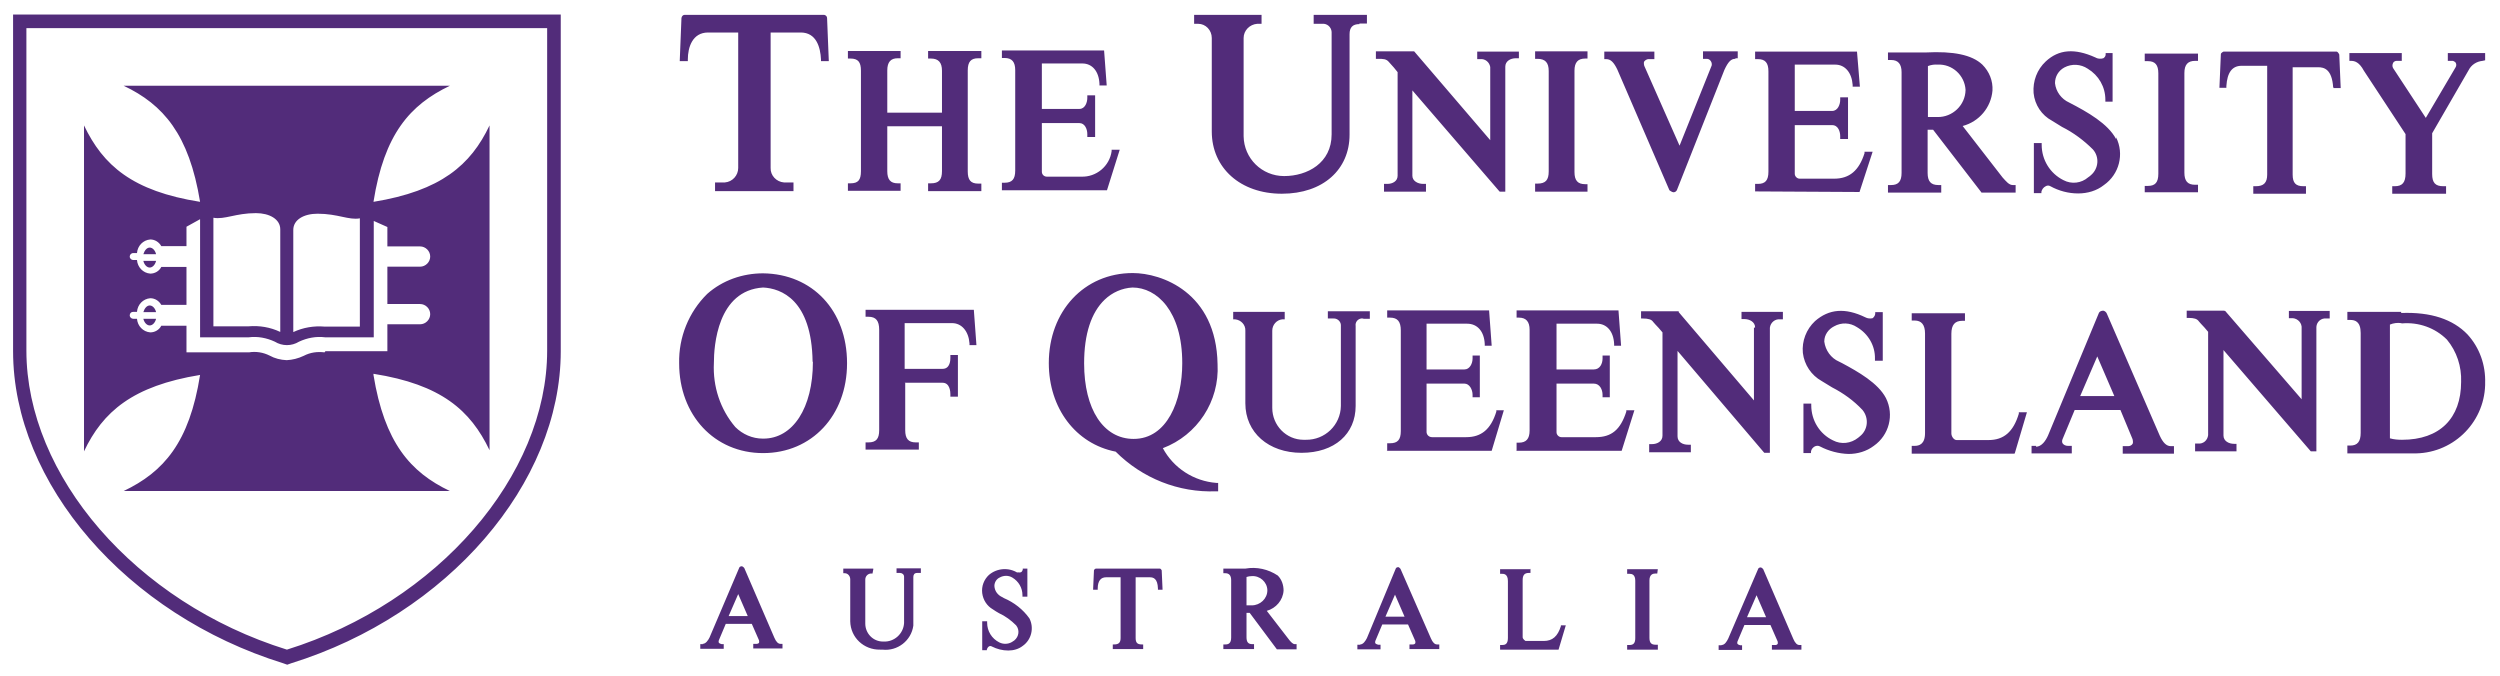 <svg width="159" height="43" viewBox="0 0 159 43" fill="none" xmlns="http://www.w3.org/2000/svg">
<path d="M141.468 19.759H139.074V20.219H139.185C139.535 20.219 139.737 20.274 139.848 20.44L139.977 20.587C140.124 20.735 140.253 20.882 140.437 21.103V27.675C140.4 28.007 140.124 28.246 139.793 28.209H139.608V28.706H142.241V28.228H142.094C141.762 28.228 141.413 28.062 141.413 27.694V22.263L146.936 28.67L146.972 28.706H147.322V20.79C147.341 20.459 147.635 20.219 147.948 20.256C147.948 20.256 147.948 20.256 147.967 20.256H148.169V19.777H145.573V20.238H145.702C146.034 20.201 146.346 20.44 146.383 20.772V25.393L141.523 19.777H141.486L141.468 19.759ZM111.109 39.255L111.717 37.856L112.324 39.255H111.128H111.109ZM109.489 41.041H109.305V41.336H110.796V41.041H110.686C110.686 41.041 110.539 41.004 110.502 40.949C110.483 40.912 110.483 40.857 110.502 40.802L110.944 39.752H112.601L113.061 40.802C113.061 40.802 113.079 40.912 113.061 40.949C113.024 41.004 112.969 41.023 112.914 41.023H112.693V41.317H114.57V41.023H114.442C114.294 41.023 114.165 40.894 114.055 40.636L112.14 36.199C112.14 36.199 112.067 36.107 111.993 36.089C111.919 36.089 111.864 36.107 111.827 36.163L109.913 40.618C109.821 40.802 109.692 41.023 109.489 41.023M105.439 36.199H103.487V36.494H103.635C103.8 36.494 104.003 36.549 104.003 36.936V40.581C104.003 40.894 103.893 41.023 103.635 41.023H103.487V41.317H105.439V41.004H105.292C105.016 41.004 104.905 40.876 104.905 40.563V36.917C104.905 36.531 105.126 36.475 105.292 36.475H105.402L105.439 36.181V36.199ZM96.492 28.67H103.138L103.948 26.092H103.432V26.184C103.064 27.326 102.493 27.804 101.499 27.804H99.308C99.143 27.804 98.995 27.657 98.995 27.491V24.398H101.37C101.739 24.398 101.923 24.767 101.923 25.116V25.264H102.383V22.613H101.923V22.797C101.923 23.128 101.757 23.496 101.37 23.496H98.995V20.587H101.573C102.199 20.587 102.622 21.085 102.659 21.876V21.987H103.101L102.935 19.741H96.455V20.201H96.602C97.062 20.201 97.283 20.459 97.283 20.974V27.381C97.283 27.915 97.062 28.154 96.602 28.154H96.455V28.688L96.492 28.67ZM97.357 36.199H95.406V36.494H95.534C95.626 36.494 95.903 36.494 95.903 36.954V40.581C95.903 40.986 95.7 41.023 95.534 41.023H95.406V41.317H99.124L99.585 39.771H99.272V39.826C99.069 40.471 98.738 40.765 98.185 40.765H97.025C97.025 40.765 96.841 40.655 96.841 40.526V36.899C96.841 36.586 96.952 36.439 97.228 36.439H97.338V36.163L97.357 36.199ZM88.189 28.67H94.871L95.645 26.092H95.166V26.184C94.816 27.307 94.209 27.804 93.251 27.804H91.079C90.895 27.804 90.748 27.675 90.729 27.491V24.398H93.141C93.454 24.398 93.656 24.767 93.656 25.116V25.264H94.117V22.613H93.656V22.797C93.656 23.128 93.472 23.496 93.141 23.496H90.729V20.587H93.307C93.969 20.587 94.393 21.085 94.43 21.876V21.987H94.871L94.706 19.741H88.225V20.201H88.409C88.888 20.201 89.091 20.459 89.091 21.011V27.418C89.091 27.97 88.888 28.191 88.409 28.191H88.225V28.688L88.189 28.67ZM88.115 39.219L88.722 37.819L89.33 39.219H88.115ZM86.513 41.004H86.329V41.299H87.802V41.004H87.655C87.655 41.004 87.507 40.968 87.471 40.912C87.452 40.876 87.452 40.82 87.471 40.765L87.912 39.716H89.551L90.011 40.765C90.011 40.765 90.03 40.876 90.011 40.912C89.974 40.968 89.919 40.986 89.864 40.986H89.643V41.281H91.539V40.986H91.392C91.245 40.986 91.116 40.857 91.005 40.599L89.072 36.181C89.072 36.181 88.999 36.089 88.944 36.071C88.87 36.071 88.814 36.089 88.778 36.144L86.937 40.581C86.845 40.765 86.697 40.986 86.513 40.986M79.278 36.696C79.388 36.66 79.499 36.641 79.609 36.641C80.125 36.604 80.585 37.009 80.604 37.525C80.604 37.525 80.604 37.525 80.604 37.543C80.604 38.077 80.143 38.501 79.609 38.501H79.278V36.678V36.696ZM79.186 36.163H77.805V36.457H77.934C78.173 36.457 78.302 36.604 78.302 36.899V40.544C78.302 40.931 78.118 40.986 77.934 40.986H77.805V41.281H79.757V40.968H79.646C79.388 40.968 79.278 40.839 79.278 40.526V38.979H79.481L81.211 41.299H82.463V40.968H82.353C82.224 40.968 82.113 40.839 82.003 40.71L80.567 38.85C81.156 38.685 81.598 38.169 81.635 37.562C81.635 37.212 81.524 36.862 81.266 36.604C80.659 36.199 79.922 36.034 79.204 36.163M69.576 36.273L69.521 37.507H69.815V37.433C69.815 36.936 70.018 36.715 70.349 36.715H71.27V40.581C71.27 40.876 71.141 40.986 70.865 40.986H70.773V41.281H72.706V40.986H72.614C72.337 40.986 72.227 40.876 72.227 40.581V36.715H73.129C73.35 36.715 73.626 36.788 73.645 37.433V37.507H73.939L73.884 36.273C73.884 36.273 73.829 36.163 73.773 36.163H69.686C69.686 36.163 69.576 36.218 69.576 36.273ZM57.536 24.343H59.947C60.426 24.343 60.444 24.951 60.444 25.061V25.227H60.923V22.576H60.444V22.76C60.444 22.87 60.444 23.459 59.947 23.459H57.536V20.551H60.555C61.162 20.551 61.604 21.066 61.66 21.839V21.95H62.101L61.936 19.704H55.05V20.146H55.234C55.713 20.146 55.916 20.403 55.916 20.974V27.363C55.916 27.915 55.713 28.136 55.234 28.136H55.05V28.596H58.438V28.136H58.235C57.775 28.136 57.572 27.896 57.572 27.363V24.362L57.536 24.343ZM55.529 36.163H53.633V36.457H53.725C53.927 36.457 54.075 36.641 54.075 36.844V39.513C54.093 40.544 54.94 41.336 55.971 41.317C56.026 41.317 56.063 41.317 56.118 41.317C57.075 41.428 57.959 40.747 58.088 39.789C58.088 39.734 58.088 39.679 58.088 39.605V36.696C58.088 36.568 58.143 36.439 58.327 36.439H58.567V36.144H57.02V36.439H57.241C57.37 36.439 57.499 36.531 57.499 36.678C57.499 36.678 57.499 36.696 57.499 36.715V39.624C57.462 40.305 56.873 40.839 56.192 40.802H56.155C55.529 40.802 55.032 40.286 55.032 39.66C55.032 39.624 55.032 39.587 55.032 39.568V36.862C55.032 36.66 55.179 36.494 55.382 36.475H55.492L55.547 36.181L55.529 36.163ZM46.342 39.182L46.95 37.783L47.557 39.182H46.361H46.342ZM44.722 40.968H44.538V41.262H46.029V40.968H45.9C45.9 40.968 45.753 40.931 45.716 40.876C45.698 40.839 45.698 40.783 45.716 40.728L46.158 39.679H47.815L48.275 40.728C48.275 40.728 48.294 40.839 48.275 40.876C48.238 40.931 48.183 40.949 48.128 40.949H47.907V41.244H49.766V40.949H49.638C49.49 40.949 49.361 40.82 49.251 40.563L47.336 36.126C47.336 36.126 47.263 36.034 47.189 36.015C47.115 36.015 47.06 36.034 47.023 36.089L45.127 40.544C45.035 40.728 44.888 40.949 44.685 40.949M9.117 19.851H9.927C9.871 19.612 9.706 19.428 9.522 19.428C9.338 19.428 9.19 19.612 9.117 19.851ZM9.927 20.274H9.117C9.172 20.514 9.338 20.698 9.522 20.698C9.706 20.698 9.871 20.514 9.927 20.274ZM9.117 16.169H9.927C9.871 15.93 9.706 15.746 9.522 15.746C9.338 15.746 9.19 15.93 9.117 16.169ZM9.927 16.593H9.117C9.172 16.832 9.338 17.016 9.522 17.016C9.706 17.016 9.871 16.832 9.927 16.593ZM20.642 22.41C20.181 22.355 19.739 22.41 19.316 22.631C18.966 22.797 18.598 22.889 18.23 22.907C17.843 22.889 17.475 22.797 17.143 22.613C16.738 22.41 16.278 22.337 15.836 22.41H11.86V20.716H10.258C10.129 20.974 9.853 21.14 9.558 21.14C9.098 21.103 8.748 20.735 8.712 20.274H8.472C8.362 20.274 8.251 20.183 8.251 20.054C8.251 19.925 8.343 19.833 8.472 19.833H8.712C8.748 19.372 9.098 19.004 9.558 18.967C9.853 18.967 10.111 19.133 10.258 19.391H11.86V16.979H10.258C10.129 17.237 9.853 17.402 9.558 17.402C9.098 17.366 8.748 16.997 8.712 16.537H8.472C8.362 16.537 8.251 16.445 8.251 16.316C8.251 16.206 8.343 16.095 8.472 16.095H8.712C8.748 15.635 9.098 15.267 9.558 15.23C9.853 15.23 10.111 15.396 10.258 15.653H11.86V14.42L12.725 13.941V21.453H15.818C16.389 21.379 16.959 21.49 17.475 21.729C17.954 22.023 18.543 22.023 19.021 21.729C19.537 21.49 20.108 21.379 20.678 21.453H23.771V14.052L24.637 14.438V15.672H26.717C27.067 15.672 27.361 15.966 27.361 16.316C27.361 16.666 27.067 16.961 26.717 16.961H24.637V19.336H26.717C27.067 19.336 27.361 19.63 27.361 19.98C27.361 20.33 27.067 20.624 26.717 20.624H24.637V22.337H20.697L20.642 22.41ZM22.887 20.772H20.642C19.96 20.716 19.279 20.827 18.653 21.121V14.623C18.653 13.978 19.316 13.592 20.2 13.592C21.488 13.592 22.188 14.015 22.887 13.886V20.772ZM17.806 21.103C17.18 20.808 16.499 20.698 15.818 20.753H13.572V13.849C14.29 13.978 14.989 13.555 16.278 13.555C17.143 13.555 17.825 13.941 17.825 14.586V21.103H17.806ZM23.753 23.773C28.061 24.454 29.92 26.092 31.135 28.633V7.976C29.939 10.499 28.042 12.137 23.753 12.837C24.434 8.529 26.073 6.669 28.613 5.454H7.865C10.387 6.651 12.025 8.547 12.725 12.837C8.417 12.156 6.558 10.517 5.343 7.976V28.706C6.539 26.184 8.435 24.546 12.725 23.846C12.044 28.154 10.405 30.014 7.865 31.229H28.613C26.091 30.032 24.452 28.136 23.753 23.846M34.799 22.3C34.799 30.235 27.858 38.316 18.248 41.317C8.601 38.316 1.679 30.235 1.679 22.3V1.791H34.799V22.3ZM35.664 22.3V0.925H0.832V22.337C0.832 30.75 8.049 39.09 18.009 42.183L18.267 42.275L18.524 42.183C28.466 39.09 35.664 30.75 35.664 22.337M52.197 3.889H52.712L52.602 1.146C52.602 1.036 52.51 0.962 52.417 0.944H43.544C43.433 0.944 43.36 1.036 43.341 1.146L43.231 3.889H43.746V3.779C43.746 3.006 44.041 2.067 45.035 2.067H46.95V10.683C46.95 11.161 46.581 11.566 46.103 11.603H45.477V12.156H50.466V11.603H49.858C49.38 11.566 48.993 11.161 49.012 10.683V2.067H50.926C51.92 2.067 52.178 3.006 52.215 3.779V3.889H52.197ZM51.7 23.018C51.7 25.945 50.429 27.896 48.551 27.896H48.514C47.852 27.896 47.226 27.62 46.766 27.16C45.808 26.037 45.33 24.582 45.403 23.091C45.403 22.005 45.624 18.47 48.533 18.286C49.674 18.341 51.626 19.059 51.681 22.999M53.872 23.091C53.872 19.759 51.681 17.421 48.533 17.384C47.226 17.384 45.956 17.826 44.98 18.691C43.801 19.851 43.157 21.453 43.194 23.11C43.194 26.405 45.44 28.817 48.533 28.817C51.626 28.817 53.872 26.424 53.872 23.11M59.027 12.156H62.414V11.677H62.212C61.733 11.677 61.549 11.438 61.549 10.904V4.479C61.549 3.926 61.752 3.705 62.212 3.705H62.414V3.245H59.027V3.724H59.211C59.69 3.724 59.91 3.981 59.91 4.497V7.166H56.431V4.479C56.431 3.945 56.652 3.705 57.094 3.705H57.278V3.245H53.927V3.724H54.093C54.572 3.724 54.756 3.945 54.756 4.497V10.885C54.756 11.456 54.572 11.659 54.093 11.659H53.927V12.137H57.278V11.659H57.094C56.633 11.659 56.431 11.419 56.431 10.885V8.032H59.91V10.885C59.91 11.438 59.708 11.659 59.211 11.659H59.027V12.137V12.156ZM64.734 36.439C64.163 36.071 63.408 36.126 62.893 36.568C62.58 36.862 62.414 37.286 62.469 37.727C62.525 38.151 62.764 38.538 63.151 38.758C63.28 38.85 63.408 38.924 63.537 38.998C63.942 39.182 64.311 39.458 64.624 39.771C64.863 40.066 64.808 40.489 64.513 40.728C64.513 40.728 64.476 40.765 64.458 40.765C64.2 40.968 63.85 41.004 63.556 40.857C63.077 40.618 62.782 40.139 62.782 39.605V39.513H62.469V41.354H62.764V41.299C62.764 41.299 62.819 41.152 62.893 41.115C62.948 41.078 63.022 41.078 63.077 41.115C63.408 41.281 63.758 41.373 64.126 41.373C64.458 41.373 64.789 41.281 65.047 41.078C65.599 40.691 65.783 39.937 65.47 39.329C65.065 38.758 64.495 38.316 63.85 38.04L63.758 37.985C63.464 37.856 63.261 37.599 63.243 37.267C63.243 37.046 63.372 36.825 63.574 36.733C63.832 36.586 64.145 36.586 64.384 36.733C64.789 36.973 65.029 37.396 65.029 37.856V37.948H65.341V36.163H65.047V36.236C65.047 36.236 65.01 36.347 64.955 36.383C64.881 36.42 64.789 36.42 64.697 36.383M70.404 12.1L71.214 9.523H70.699V9.615C70.57 10.572 69.723 11.272 68.766 11.235H66.575C66.409 11.235 66.262 11.106 66.262 10.922V7.829H68.655C68.987 7.829 69.153 8.197 69.153 8.529V8.713H69.65V6.062H69.153V6.228C69.153 6.522 69.005 6.927 68.655 6.927H66.262V4.037H68.839C69.465 4.037 69.889 4.534 69.926 5.325V5.436H70.386L70.22 3.208H63.721V3.687H63.887C64.366 3.687 64.568 3.945 64.568 4.46V10.848C64.568 11.401 64.366 11.622 63.887 11.622H63.721V12.1H70.386H70.404ZM75.191 23.11C75.191 25.485 74.234 27.915 72.098 27.915C70.183 27.915 68.95 26.037 68.95 23.11C68.95 21.232 69.41 19.869 70.257 19.059C70.736 18.599 71.362 18.323 72.024 18.286C73.571 18.286 75.191 19.777 75.191 23.091M77.437 23.165C77.363 18.581 73.865 17.366 72.043 17.366C68.95 17.366 66.704 19.796 66.704 23.091C66.704 25.963 68.416 28.228 70.957 28.725C72.65 30.419 74.952 31.339 77.345 31.247H77.474V30.713H77.363C75.927 30.603 74.639 29.774 73.957 28.504C76.148 27.675 77.566 25.521 77.437 23.165ZM86.458 1.496H86.937V0.944H83.549V1.514H84.083C84.396 1.478 84.672 1.717 84.691 2.03C84.691 2.067 84.691 2.122 84.691 2.159V8.547C84.691 10.37 83.144 11.198 81.671 11.198C80.254 11.198 79.112 10.075 79.094 8.658C79.094 8.584 79.094 8.492 79.094 8.418V2.417C79.094 1.938 79.481 1.551 79.959 1.514H80.235V0.944H75.946V1.514H76.204C76.682 1.514 77.069 1.92 77.069 2.417V8.363C77.069 10.683 78.891 12.321 81.524 12.321C84.157 12.321 85.832 10.775 85.832 8.566V2.177C85.832 1.735 86.035 1.533 86.458 1.533M86.734 20.274H87.121V19.796H84.451V20.256H84.801C85.04 20.238 85.261 20.422 85.28 20.661C85.28 20.68 85.28 20.716 85.28 20.735V25.816C85.261 27.031 84.267 27.988 83.052 27.97C82.997 27.97 82.942 27.97 82.905 27.97C81.8 27.97 80.916 27.049 80.916 25.945C80.916 25.89 80.916 25.834 80.916 25.779V21.029C80.916 20.661 81.193 20.348 81.543 20.311H81.708V19.833H78.431V20.311H78.56C78.928 20.348 79.223 20.661 79.204 21.029V25.65C79.204 27.51 80.677 28.799 82.776 28.799C84.875 28.799 86.219 27.602 86.219 25.816V20.735C86.182 20.495 86.347 20.293 86.569 20.256C86.605 20.256 86.624 20.256 86.661 20.256M96.418 3.705H96.602V3.282H93.951V3.761H94.135C94.448 3.724 94.724 3.945 94.779 4.258C94.779 4.258 94.779 4.276 94.779 4.294V8.915L89.938 3.263H87.507V3.742H87.636C87.968 3.742 88.17 3.742 88.336 3.945L88.649 4.294L88.888 4.589V11.18C88.888 11.53 88.557 11.695 88.244 11.695H88.023V12.192H90.692V11.695H90.508C90.177 11.695 89.827 11.511 89.827 11.18V5.749L95.35 12.156L95.387 12.192H95.737V4.239C95.737 3.889 96.068 3.705 96.4 3.705M97.633 12.192H100.965V11.714H100.818C100.339 11.714 100.137 11.474 100.137 10.941V4.497C100.137 3.963 100.358 3.724 100.818 3.724H100.965V3.263H97.633V3.742H97.78C98.277 3.742 98.498 3.981 98.498 4.515V10.904C98.498 11.456 98.296 11.677 97.78 11.677H97.633V12.192ZM110.391 3.705H110.52V3.263H108.311V3.742H108.55C108.661 3.742 108.753 3.797 108.808 3.889C108.863 3.963 108.882 4.074 108.863 4.166L106.82 9.265L104.574 4.184C104.574 4.184 104.518 4 104.574 3.908C104.629 3.834 104.721 3.779 104.813 3.761H105.218V3.282H102.033V3.761H102.162C102.438 3.761 102.641 3.963 102.862 4.423L106.175 12.1C106.175 12.1 106.341 12.229 106.433 12.229C106.525 12.229 106.617 12.174 106.654 12.082L109.673 4.442C109.913 3.926 110.097 3.742 110.355 3.742M111.551 20.845V25.466L106.765 19.851V19.796H104.371V20.256H104.463C104.831 20.256 105.034 20.311 105.144 20.477L105.273 20.624C105.421 20.772 105.549 20.919 105.734 21.14V27.712C105.734 28.081 105.384 28.246 105.071 28.246H104.887V28.762H107.538V28.283H107.354C107.022 28.283 106.691 28.117 106.691 27.749V22.318L112.177 28.762L112.214 28.799H112.564V20.845C112.601 20.514 112.895 20.274 113.208 20.311H113.392V19.833H110.76V20.293H110.944C111.275 20.293 111.625 20.477 111.625 20.827M118.271 12.192L119.099 9.652H118.584V9.744C118.234 10.848 117.627 11.364 116.651 11.364H114.46C114.294 11.364 114.147 11.217 114.147 11.051V7.958H116.522C116.927 7.958 117.037 8.4 117.037 8.658V8.842H117.534V6.191H117.037V6.356C117.037 6.633 116.89 7.056 116.522 7.056H114.147V4.11H116.724C117.35 4.11 117.774 4.626 117.829 5.399V5.51H118.289L118.105 3.282H111.625V3.761H111.809C112.269 3.761 112.472 4 112.472 4.534V10.922C112.472 11.474 112.269 11.695 111.809 11.695H111.625V12.174L118.271 12.211V12.192ZM116.025 21.71C116.025 21.305 116.283 20.937 116.651 20.753C117.111 20.495 117.663 20.514 118.105 20.808C118.823 21.232 119.265 21.987 119.247 22.815V22.944H119.744V19.851H119.265V19.943C119.265 20.054 119.191 20.164 119.099 20.238C118.952 20.274 118.768 20.256 118.639 20.183C117.35 19.556 116.319 19.649 115.436 20.422C114.883 20.937 114.589 21.692 114.662 22.447C114.755 23.202 115.196 23.864 115.859 24.233L116.522 24.638C117.24 25.006 117.903 25.485 118.455 26.074C118.878 26.589 118.805 27.344 118.289 27.749C118.253 27.786 118.216 27.804 118.179 27.841C117.719 28.209 117.093 28.283 116.577 28.007C115.73 27.602 115.196 26.736 115.196 25.779V25.669H114.699V28.817H115.178V28.725C115.196 28.578 115.289 28.467 115.417 28.393C115.528 28.338 115.657 28.338 115.749 28.393C116.319 28.688 116.945 28.854 117.571 28.872C118.142 28.872 118.713 28.706 119.173 28.357C120.149 27.675 120.48 26.387 119.946 25.319C119.449 24.362 118.179 23.644 117.148 23.091L116.964 22.999C116.448 22.778 116.098 22.281 116.025 21.729M123.223 7.443H122.616V4.202C122.8 4.129 123.021 4.092 123.223 4.11C124.162 4.055 124.954 4.792 125.009 5.712C125.009 5.712 125.009 5.712 125.009 5.73C124.991 6.688 124.181 7.461 123.223 7.443ZM126.04 12.248H128.194V11.769H128.01C127.771 11.769 127.587 11.53 127.366 11.29L124.825 8.013C125.874 7.737 126.629 6.835 126.721 5.767C126.758 5.141 126.519 4.552 126.077 4.11C125.414 3.484 124.236 3.245 122.468 3.337H120.075V3.816H120.278C120.719 3.816 120.94 4.074 120.94 4.589V10.996C120.94 11.53 120.738 11.769 120.278 11.769H120.075V12.248H123.463V11.769H123.278C122.8 11.769 122.597 11.53 122.597 10.996V8.253H122.947L126.04 12.266V12.248ZM128.139 28.835L128.912 26.221H128.397V26.313C128.047 27.473 127.439 27.988 126.464 27.988H124.438C124.273 27.988 124.107 27.767 124.107 27.565V21.232C124.107 20.661 124.328 20.403 124.807 20.403H124.972V19.925H121.585V20.385H121.769C122.211 20.385 122.432 20.661 122.432 21.213V27.547C122.432 28.265 122.045 28.357 121.769 28.357H121.585V28.854H128.102L128.139 28.835ZM132.3 25.19L133.386 22.668L134.472 25.19H132.281H132.3ZM129.501 28.357H129.207V28.835H131.766V28.357H131.526C131.379 28.357 131.25 28.301 131.177 28.191C131.14 28.117 131.14 28.025 131.177 27.933L131.95 26.074H134.859L135.632 27.933C135.632 27.933 135.687 28.136 135.632 28.228C135.577 28.32 135.466 28.375 135.356 28.375H135.006V28.854H138.264V28.375H138.062C137.786 28.375 137.565 28.154 137.362 27.712L133.993 19.943C133.956 19.851 133.864 19.777 133.772 19.759C133.662 19.759 133.551 19.796 133.496 19.888L130.256 27.694C130.109 28.025 129.851 28.412 129.483 28.412M134.582 8.842C134.067 7.866 132.778 7.13 131.6 6.522C131.103 6.301 130.753 5.822 130.698 5.289C130.698 4.865 130.919 4.497 131.287 4.294C131.766 4.037 132.336 4.074 132.778 4.368C133.478 4.792 133.901 5.528 133.901 6.338V6.467H134.361V3.374H133.92V3.466C133.92 3.558 133.864 3.65 133.772 3.705C133.607 3.761 133.404 3.742 133.257 3.65C131.95 3.061 130.937 3.135 130.109 3.908C129.556 4.423 129.28 5.16 129.336 5.915C129.409 6.669 129.851 7.332 130.514 7.682L131.14 8.069C131.876 8.437 132.539 8.934 133.11 9.505C133.533 9.983 133.478 10.72 132.981 11.143C132.925 11.198 132.87 11.235 132.815 11.272C132.373 11.659 131.747 11.732 131.232 11.456C130.385 11.033 129.851 10.167 129.851 9.21V9.1H129.354V12.284H129.833V12.192C129.869 12.045 129.961 11.916 130.109 11.843C130.201 11.787 130.311 11.787 130.403 11.843C130.937 12.137 131.545 12.303 132.171 12.303C132.76 12.303 133.349 12.137 133.809 11.769C134.785 11.088 135.116 9.799 134.582 8.731M136.405 12.229H139.793V11.751H139.608C139.13 11.751 138.927 11.511 138.927 10.977V4.644C138.927 4.11 139.148 3.871 139.608 3.871H139.793V3.411H136.405V3.889H136.607C137.068 3.889 137.27 4.129 137.27 4.663V11.051C137.27 11.603 137.068 11.824 136.607 11.824H136.405V12.229ZM148.408 5.602H148.869L148.777 3.466C148.777 3.466 148.703 3.3 148.611 3.282H141.413C141.413 3.282 141.247 3.356 141.247 3.448L141.155 5.583H141.597V5.473C141.652 4.607 141.965 4.184 142.572 4.184H144.193V11.106C144.193 11.622 143.972 11.843 143.475 11.843H143.309V12.321H146.66V11.843H146.494C146.015 11.843 145.813 11.64 145.813 11.106V4.276H147.433C147.819 4.276 148.316 4.405 148.39 5.565H148.427L148.408 5.602ZM152.753 20.569C153.821 20.477 154.87 20.845 155.625 21.6C156.251 22.355 156.564 23.312 156.527 24.288C156.527 26.608 155.165 27.97 152.772 27.97C152.514 27.97 152.256 27.952 151.999 27.878V20.643C152.219 20.551 152.477 20.514 152.716 20.551M152.716 19.833H149.292V20.348H149.476C149.771 20.348 150.139 20.44 150.139 21.177V27.528C150.139 28.081 149.937 28.338 149.476 28.338H149.292V28.835H153.434C155.92 28.909 157.982 26.957 158.055 24.491C158.055 24.454 158.055 24.398 158.055 24.362C158.092 23.22 157.706 22.116 156.932 21.269C156.012 20.311 154.613 19.833 152.716 19.906M158.055 3.853V3.374H155.681V3.871H156.012C156.012 3.871 156.141 3.926 156.178 3.981C156.233 4.074 156.233 4.184 156.178 4.276L154.281 7.498L152.201 4.331C152.146 4.239 152.146 4.11 152.201 4C152.238 3.926 152.33 3.871 152.422 3.871H152.753V3.374H149.421V3.871H149.531C149.752 3.871 150.047 3.945 150.342 4.497L152.993 8.529V11.033C152.993 11.603 152.79 11.843 152.311 11.843H152.146V12.321H155.57V11.843H155.386C154.889 11.843 154.686 11.622 154.686 11.069V8.474L157.006 4.46C157.172 4.129 157.503 3.908 157.89 3.871L158.055 3.834V3.853Z" fill="#522C7A"/>
</svg>
